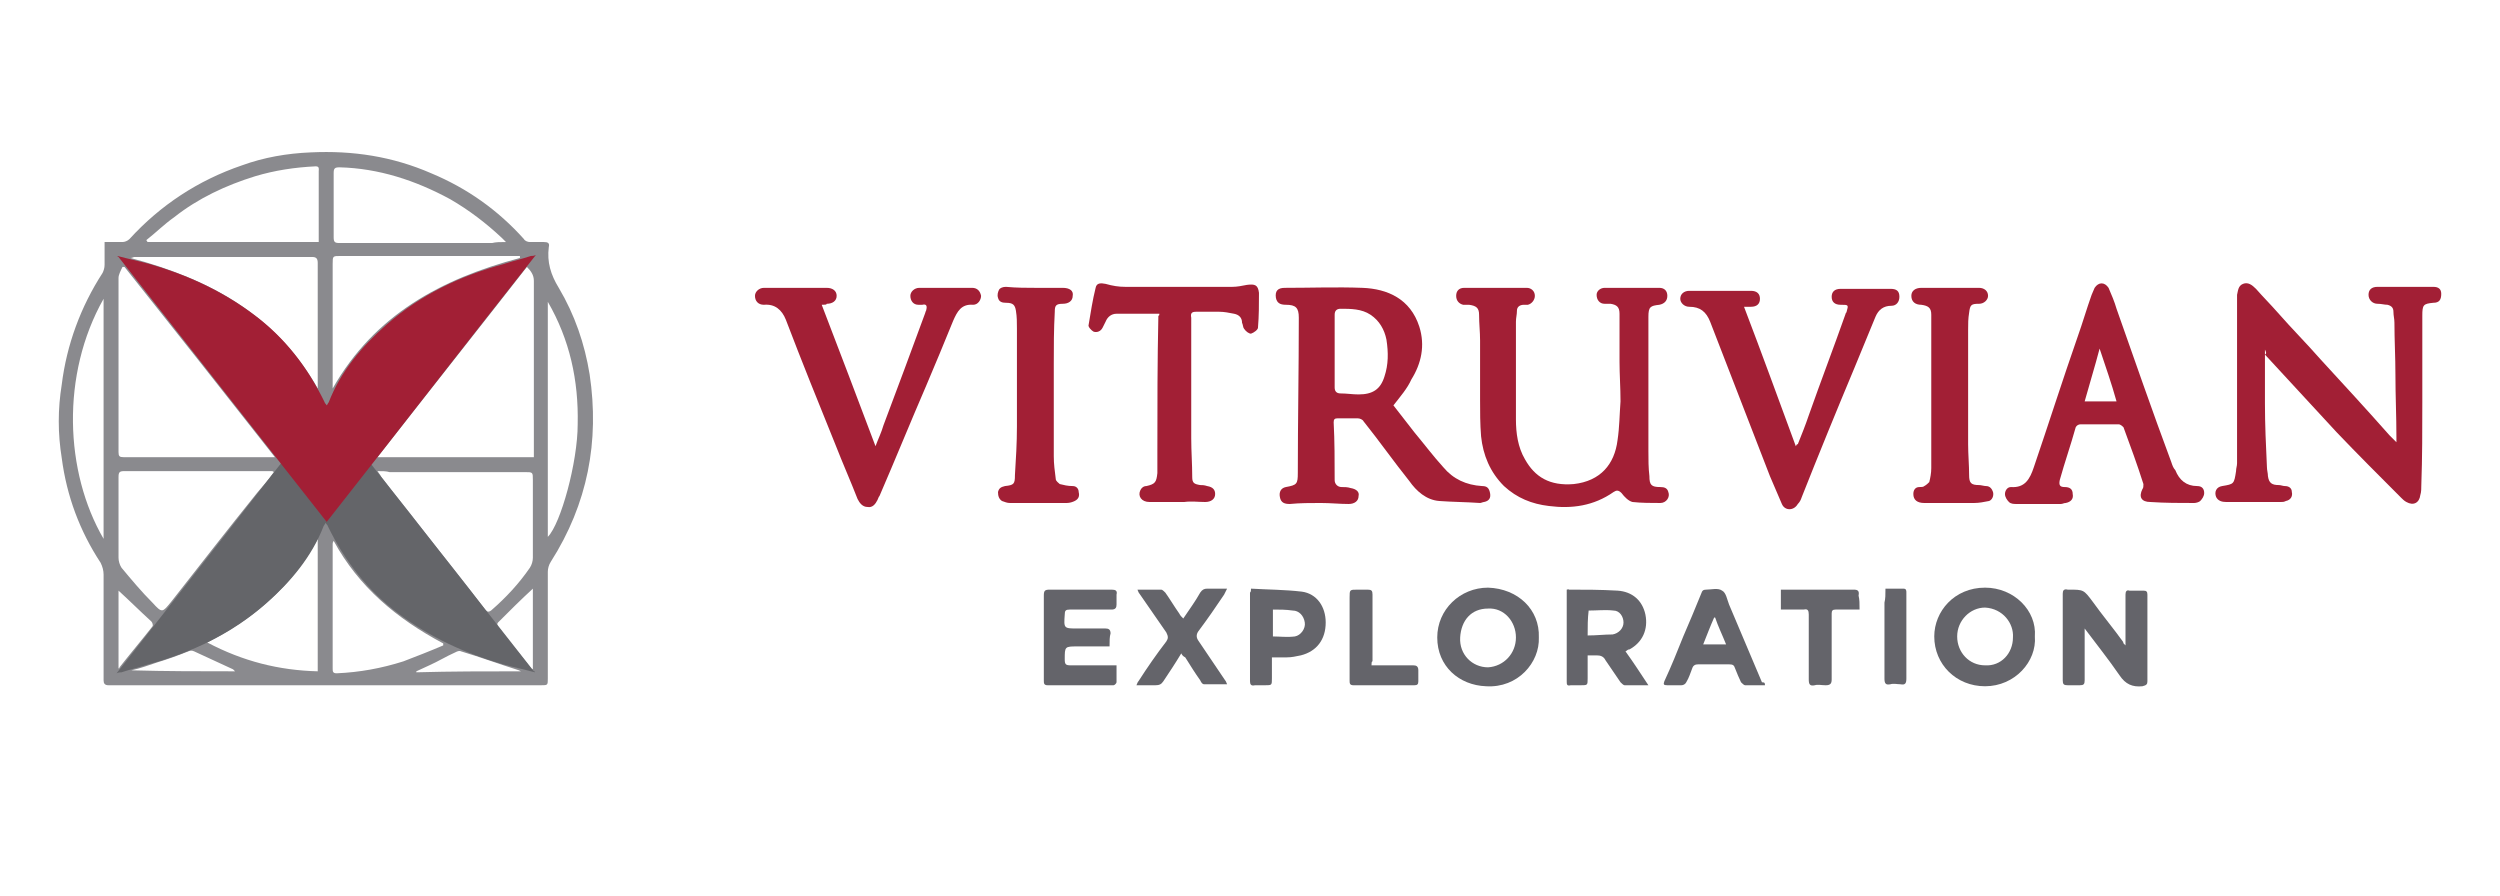 <?xml version="1.0" encoding="utf-8"?>
<!-- Generator: Adobe Illustrator 22.1.0, SVG Export Plug-In . SVG Version: 6.00 Build 0)  -->
<svg version="1.1" id="Layer_1" xmlns="http://www.w3.org/2000/svg" xmlns:xlink="http://www.w3.org/1999/xlink" x="0px" y="0px"
	 viewBox="0 0 251 90" style="enable-background:new 0 0 251 90;" xml:space="preserve">
<style type="text/css">
	.st0{fill:#FFFFFF;}
	.st1{fill:#8A8A8E;}
	.st2{fill:#A21F35;}
	.st3{fill:#64646A;}
	.st4{fill:#646569;}
</style>
<rect class="st0" width="251" height="90"/>
<g>
	<path class="st1" d="M10.5,24.3c0.6,0,1.2,0,1.8,0c0.2,0,0.5-0.1,0.7-0.3c3.1-3.4,6.9-5.9,11.3-7.4c2.2-0.8,4.5-1.2,6.9-1.3
		c4.2-0.2,8.2,0.4,12.1,2.1c3.6,1.5,6.7,3.7,9.3,6.6c0.1,0.2,0.4,0.3,0.6,0.3c0.5,0,0.9,0,1.4,0c0.4,0,0.6,0.1,0.5,0.5
		c-0.2,1.5,0.2,2.8,1,4.1c1.6,2.7,2.6,5.6,3.1,8.7c1,6.7-0.2,13-3.9,18.8c-0.2,0.3-0.3,0.7-0.3,1c0,3.6,0,7.1,0,10.7
		c0,0.7,0,0.7-0.7,0.7c-14.5,0-29,0-43.4,0c-0.4,0-0.5-0.2-0.5-0.5c0-3.5,0-7.1,0-10.6c0-0.4-0.1-0.8-0.3-1.2
		C8,53.3,6.7,49.8,6.2,46c-0.4-2.5-0.4-4.9,0-7.4c0.5-4,1.9-7.8,4.1-11.2c0.1-0.2,0.2-0.5,0.2-0.8C10.5,25.9,10.5,25.2,10.5,24.3z
		 M53.6,45.9c0-0.2,0-0.4,0-0.5c0-5.7,0-11.4,0-17.2c0-0.6-0.3-1-0.7-1.4c-5,6.4-10,12.7-15,19.1C43.1,45.9,48.3,45.9,53.6,45.9z
		 M27.6,45.9c-5.1-6.5-10.1-12.8-15.1-19.1c-0.1,0-0.1,0-0.2,0c-0.2,0.4-0.4,0.8-0.4,1.1c0,5.8,0,11.7,0,17.5c0,0.4,0.1,0.5,0.5,0.5
		c4.5,0,9,0,13.5,0C26.4,45.9,26.9,45.9,27.6,45.9z M37.9,47.3c0.2,0.3,0.3,0.4,0.4,0.6c1.3,1.7,2.7,3.4,4,5.1
		c2.1,2.7,4.3,5.4,6.4,8.2c0.2,0.2,0.3,0.3,0.6,0.1c1.5-1.3,2.8-2.7,3.9-4.3c0.2-0.3,0.3-0.7,0.3-1c0-2.6,0-5.2,0-7.8
		c0-0.8,0-0.8-0.8-0.8c-4.5,0-9,0-13.6,0C38.8,47.3,38.4,47.3,37.9,47.3z M27.5,47.4c-0.1-0.1-0.2-0.1-0.2-0.1c-4.9,0-9.9,0-14.8,0
		c-0.5,0-0.6,0.1-0.6,0.6c0,2.7,0,5.4,0,8.1c0,0.3,0.1,0.7,0.3,1c1,1.2,2,2.4,3.1,3.5c1,1.1,1,1,1.9-0.1c2.9-3.7,5.7-7.3,8.6-10.9
		C26.4,48.8,27,48.1,27.5,47.4z M52.2,25.9c0-0.1,0-0.1,0-0.2c-0.7,0-1.4,0-2.1,0c-5.3,0-10.6,0-15.9,0c-0.8,0-0.8,0-0.8,0.8
		c0,3.6,0,7.3,0,10.9c0,0.5,0,1,0,1.6C37.6,31.6,44.3,28,52.2,25.9z M50.8,24.3c-0.2-0.2-0.3-0.3-0.4-0.4c-1.6-1.5-3.3-2.8-5.2-3.9
		c-3.5-1.9-7.2-3.1-11.1-3.2c-0.5,0-0.6,0.1-0.6,0.6c0,2.1,0,4.2,0,6.4c0,0.5,0.1,0.6,0.6,0.6c5.1,0,10.2,0,15.3,0
		C49.8,24.3,50.2,24.3,50.8,24.3z M31.9,39c0-0.2,0-0.3,0-0.4c0-4.1,0-8.1,0-12.2c0-0.5-0.2-0.6-0.6-0.6c-5.9,0-11.8,0-17.8,0
		c-0.1,0-0.2,0.1-0.4,0.1C21,28,27.7,31.6,31.9,39z M14.7,24.1c0,0.1,0.1,0.1,0.1,0.2c5.7,0,11.4,0,17.2,0c0-0.3,0-0.6,0-1
		c0-2,0-4.1,0-6.1c0-0.2,0.1-0.5-0.3-0.5c-2.1,0.1-4.1,0.4-6.1,1c-2.9,0.9-5.7,2.2-8.1,4.1C16.5,22.5,15.6,23.4,14.7,24.1z
		 M33.5,54.3c-0.1,0.2-0.1,0.2-0.1,0.3c0,2.8,0,5.6,0,8.5c0,1.3,0,2.6,0,4c0,0.3,0,0.5,0.4,0.5c2.3-0.1,4.5-0.5,6.7-1.2
		c1.3-0.5,2.6-1,4-1.6c0-0.1,0-0.1,0-0.2C39.8,62.1,36,58.9,33.5,54.3z M31.9,67.4c0-4.4,0-8.8,0-13.3c-2.6,4.8-6.4,8-11.1,10.4
		C24.4,66.4,28,67.3,31.9,67.4z M10.4,30c-4.3,7.6-3.9,17.4,0,24.1C10.4,46.1,10.4,38.1,10.4,30z M55,30.3c0,7.8,0,15.7,0,23.6
		c1.3-1.3,3-7.5,3-11.3C58.1,38.2,57.2,34.1,55,30.3z M53.4,67.2c0,0,0.1,0,0.1-0.1c0-2.7,0-5.4,0-8c-1.2,1.1-2.3,2.2-3.5,3.4
		c-0.1,0.1-0.1,0.3,0,0.4c0.3,0.4,0.6,0.8,1,1.3C51.8,65.2,52.6,66.2,53.4,67.2z M11.9,59.3c0,2.5,0,5.2,0,7.8c0.1,0,0.1,0,0.1-0.1
		c1.1-1.4,2.2-2.7,3.3-4.1c0.1-0.1,0-0.4-0.1-0.5C14.1,61.4,13,60.3,11.9,59.3z M52.3,67.4c-0.2-0.1-0.2-0.1-0.2-0.1
		c-1.9-0.6-3.8-1.3-5.8-1.9c-0.2-0.1-0.4,0-0.6,0.1c-0.9,0.4-1.7,0.9-2.6,1.3c-0.4,0.2-0.9,0.4-1.3,0.6c0,0,0,0,0,0.1
		C45.3,67.4,48.8,67.4,52.3,67.4z M13.2,67.3C13.2,67.3,13.2,67.4,13.2,67.3c3.5,0.1,6.9,0.1,10.4,0.1c-0.1-0.1-0.1-0.1-0.2-0.2
		c-1.3-0.6-2.6-1.2-3.9-1.8c-0.2-0.1-0.4-0.1-0.6,0c-1,0.4-2.1,0.8-3.1,1.1C14.9,66.8,14.1,67.1,13.2,67.3z"/>
	<path class="st2" d="M227.4,35.1c0,1.9,0,3.7,0,5.4c0,2.1,0.1,4.3,0.2,6.4c0,0.3,0.1,0.6,0.1,0.9c0.1,0.7,0.4,0.9,1.1,0.9
		c0.2,0,0.4,0.1,0.6,0.1c0.4,0,0.7,0.2,0.7,0.6c0.1,0.4-0.1,0.8-0.6,0.9c-0.2,0.1-0.3,0.1-0.5,0.1c-1.8,0-3.7,0-5.5,0
		c-0.4,0-0.8-0.1-1-0.5c-0.2-0.5,0-1,0.6-1.1c1.2-0.2,1.2-0.2,1.4-1.5c0-0.3,0.1-0.5,0.1-0.8c0-5.5,0-11.1,0-16.6c0-0.1,0-0.2,0-0.3
		c0.1-0.4,0.1-0.9,0.6-1.1c0.5-0.2,0.9,0.1,1.3,0.5c0.7,0.8,1.5,1.6,2.2,2.4c1.4,1.6,2.9,3.1,4.3,4.7c2.3,2.5,4.6,5,6.9,7.6
		c0.2,0.2,0.4,0.4,0.7,0.7c0-0.2,0-0.4,0-0.5c0-2.1-0.1-4.2-0.1-6.3c0-1.7-0.1-3.5-0.1-5.2c0-0.4-0.1-0.7-0.1-1.1
		c0-0.4-0.2-0.6-0.6-0.7c-0.3,0-0.6-0.1-1-0.1c-0.5,0-0.9-0.4-0.9-0.9c0-0.5,0.3-0.8,0.9-0.8c1.9,0,3.7,0,5.6,0
		c0.5,0,0.8,0.2,0.8,0.7c0,0.6-0.2,0.9-0.8,0.9c-1,0.1-1.1,0.2-1.1,1.3c0,2.9,0,5.8,0,8.7c0,2.8,0,5.5-0.1,8.3c0,0.3,0,0.7-0.1,1
		c-0.1,0.8-0.7,1.1-1.4,0.7c-0.2-0.1-0.4-0.3-0.5-0.4c-2.2-2.2-4.4-4.4-6.5-6.6c-2.4-2.6-4.8-5.2-7.2-7.8
		C227.6,35.5,227.5,35.3,227.4,35.1z"/>
	<path class="st2" d="M139.9,40.7c0.7,0.9,1.4,1.8,2.1,2.7c1,1.2,1.9,2.4,2.9,3.5c1,1.2,2.3,1.8,3.9,1.9c0.5,0,0.7,0.2,0.8,0.7
		c0.1,0.5-0.1,0.8-0.6,0.9c-0.1,0-0.3,0.1-0.4,0.1c-1.4-0.1-2.8-0.1-4.1-0.2c-1.3-0.1-2.3-1-3-2c-1.6-2-3-4-4.6-6
		c-0.1-0.2-0.4-0.3-0.6-0.3c-0.6,0-1.3,0-2,0c-0.3,0-0.4,0.1-0.4,0.4c0.1,1.9,0.1,3.9,0.1,5.8c0,0.4,0.3,0.7,0.7,0.7
		c0.3,0,0.6,0,0.9,0.1c0.6,0.1,0.9,0.4,0.8,0.8c0,0.5-0.4,0.8-1,0.8c-0.9,0-1.8-0.1-2.8-0.1c-1,0-2.1,0-3.1,0.1
		c-0.5,0-0.9-0.1-1-0.7c-0.1-0.5,0.1-0.9,0.6-1c1.1-0.2,1.2-0.3,1.2-1.4c0-5.2,0.1-10.4,0.1-15.6c0-1-0.3-1.3-1.3-1.3
		c-0.6,0-0.9-0.2-1-0.7c-0.1-0.7,0.2-1,0.9-1c2.6,0,5.2-0.1,7.8,0c2.5,0.1,4.8,1.1,5.7,3.9c0.6,1.9,0.2,3.7-0.8,5.3
		C141.3,39,140.6,39.8,139.9,40.7z M134,35.3c0,0.6,0,1.2,0,1.8c0,0.6,0,1.2,0,1.8c0,0.4,0.2,0.6,0.6,0.6c0.6,0,1.2,0.1,1.8,0.1
		c1.4,0,2.2-0.5,2.6-1.8c0.4-1.2,0.4-2.4,0.2-3.7c-0.2-1-0.7-1.9-1.6-2.5c-0.9-0.6-2-0.6-3-0.6c-0.4,0-0.6,0.2-0.6,0.6
		C134,32.9,134,34.1,134,35.3z"/>
	<path class="st2" d="M162.6,36.3c0-1.6,0-3.2,0-4.8c0-0.7-0.3-0.9-0.9-1c-0.2,0-0.4,0-0.6,0c-0.5,0-0.8-0.4-0.8-0.9
		c0-0.4,0.4-0.7,0.8-0.7c1.8,0,3.7,0,5.5,0c0.5,0,0.8,0.3,0.8,0.8c0,0.5-0.3,0.8-0.8,0.9c-0.9,0.1-1.1,0.2-1.1,1.2c0,4.5,0,9,0,13.5
		c0,0.8,0,1.7,0.1,2.5c0,0.9,0.2,1.1,1.1,1.1c0.4,0,0.7,0.1,0.8,0.5c0.2,0.5-0.2,1.1-0.8,1.1c-0.9,0-1.9,0-2.8-0.1
		c-0.4-0.1-0.8-0.5-1.1-0.9c-0.3-0.3-0.5-0.3-0.8-0.1c-2,1.4-4.2,1.7-6.5,1.4c-1.7-0.2-3.2-0.8-4.5-2c-1.4-1.4-2.1-3.1-2.3-5
		c-0.1-1.2-0.1-2.5-0.1-3.7c0-2,0-3.9,0-5.9c0-0.9-0.1-1.7-0.1-2.6c0-0.7-0.3-0.9-1-1c-0.2,0-0.4,0-0.6,0c-0.4-0.1-0.7-0.4-0.7-0.9
		c0-0.5,0.3-0.8,0.8-0.8c2.1,0,4.2,0,6.3,0c0.4,0,0.8,0.3,0.8,0.8c0,0.4-0.3,0.8-0.7,0.9c-0.1,0-0.3,0-0.4,0c-0.4,0-0.7,0.2-0.7,0.6
		c0,0.4-0.1,0.7-0.1,1.1c0,3.3,0,6.5,0,9.8c0,1.4,0.2,2.8,0.9,4c1,1.8,2.5,2.7,4.9,2.5c2.7-0.3,4.1-2,4.4-4.4
		c0.2-1.3,0.2-2.6,0.3-3.9C162.7,38.9,162.6,37.6,162.6,36.3C162.6,36.3,162.6,36.3,162.6,36.3z"/>
	<path class="st2" d="M82.5,30.6c1.8,4.7,3.6,9.4,5.4,14.2c0.3-0.8,0.6-1.4,0.8-2.1c1.4-3.7,2.8-7.5,4.2-11.3c0-0.1,0.1-0.2,0.1-0.3
		c0.1-0.4,0-0.6-0.4-0.5c-0.1,0-0.2,0-0.4,0c-0.5,0-0.8-0.4-0.8-0.9c0-0.4,0.4-0.8,0.9-0.8c1.4,0,2.9,0,4.3,0c0.3,0,0.7,0,1,0
		c0.5,0,0.8,0.3,0.9,0.8c0,0.4-0.3,0.9-0.8,0.9c-1.2-0.1-1.6,0.7-2,1.6c-0.9,2.2-1.8,4.4-2.7,6.5c-1.6,3.7-3.1,7.4-4.7,11.1
		c-0.1,0.1-0.1,0.2-0.2,0.4c-0.2,0.4-0.5,0.8-1,0.7c-0.5,0-0.8-0.4-1-0.8c-0.7-1.8-1.5-3.6-2.2-5.4c-1.7-4.2-3.4-8.4-5-12.6
		c-0.4-1-1.1-1.6-2.2-1.5c-0.6,0-0.9-0.4-0.9-0.9c0-0.4,0.4-0.8,0.9-0.8c2.1,0,4.2,0,6.3,0c0.6,0,1,0.3,1,0.8c0,0.5-0.4,0.8-1,0.8
		C83,30.6,82.8,30.6,82.5,30.6z"/>
	<path class="st2" d="M180.5,44.6c0.4-1,0.8-2,1.1-2.9c1.2-3.4,2.5-6.8,3.7-10.2c0-0.1,0.1-0.1,0.1-0.2c0.2-0.7,0.2-0.7-0.6-0.7
		c-0.6,0-0.9-0.3-0.9-0.8c0-0.5,0.3-0.8,0.9-0.8c1.7,0,3.4,0,5,0c0.6,0,0.9,0.2,0.9,0.8c0,0.5-0.3,0.9-0.8,0.9
		c-0.8,0-1.3,0.4-1.6,1.1c-0.7,1.7-1.4,3.4-2.1,5.1c-1.8,4.3-3.6,8.7-5.3,13c-0.1,0.3-0.2,0.5-0.4,0.7c-0.4,0.7-1.3,0.7-1.6,0
		c-0.4-0.9-0.8-1.9-1.2-2.8c-2-5.2-4-10.3-6-15.5c-0.4-1-1-1.5-2.1-1.5c-0.5,0-0.9-0.4-0.9-0.8c0-0.5,0.4-0.8,0.9-0.8
		c2.1,0,4.1,0,6.2,0c0.6,0,0.9,0.3,0.9,0.8c0,0.5-0.3,0.8-0.9,0.8c-0.2,0-0.4,0-0.7,0c1.8,4.7,3.5,9.4,5.2,14
		C180.4,44.6,180.4,44.6,180.5,44.6z"/>
	<path class="st2" d="M210.9,42.6c-0.7,0-1.3,0-2,0c-0.2,0-0.4,0.1-0.5,0.3c-0.5,1.8-1.1,3.5-1.6,5.3c-0.1,0.5,0,0.7,0.5,0.7
		c0.5,0,0.8,0.2,0.8,0.7c0.1,0.5-0.2,0.8-0.7,0.9c-0.2,0-0.3,0.1-0.5,0.1c-1.5,0-2.9,0-4.4,0c-0.3,0-0.6,0-0.8-0.2
		c-0.2-0.2-0.4-0.5-0.4-0.8c0-0.3,0.2-0.7,0.6-0.7c1.4,0.1,1.9-0.8,2.3-2c1.5-4.4,2.9-8.8,4.4-13.1c0.5-1.4,0.9-2.8,1.4-4.2
		c0.1-0.2,0.2-0.5,0.3-0.7c0.4-0.6,1-0.6,1.4,0c0.3,0.7,0.6,1.4,0.8,2.1c1.8,5.1,3.6,10.3,5.5,15.4c0.1,0.3,0.2,0.6,0.4,0.8
		c0.4,1,1.1,1.6,2.2,1.6c0.5,0,0.7,0.3,0.7,0.7c0,0.3-0.2,0.6-0.4,0.8c-0.1,0.1-0.4,0.2-0.6,0.2c-1.5,0-2.9,0-4.4-0.1
		c-0.9,0-1.2-0.5-0.8-1.3c0.1-0.1,0.1-0.3,0.1-0.5c-0.6-1.9-1.3-3.8-2-5.7c-0.1-0.1-0.3-0.3-0.5-0.3
		C212.3,42.6,211.6,42.6,210.9,42.6z M210.8,35c-0.5,1.9-1,3.5-1.5,5.3c1.1,0,2.2,0,3.2,0C212,38.5,211.4,36.8,210.8,35z"/>
	<path class="st2" d="M116.4,31.5c-1.5,0-2.9,0-4.3,0c-0.5,0-0.9,0.3-1.1,0.8c-0.1,0.2-0.2,0.4-0.3,0.6c-0.2,0.4-0.6,0.5-0.9,0.4
		c-0.2-0.1-0.6-0.5-0.5-0.7c0.2-1.2,0.4-2.5,0.7-3.7c0.1-0.5,0.5-0.5,1-0.4c0.7,0.2,1.3,0.3,2,0.3c3.6,0,7.2,0,10.7,0
		c0.5,0,1-0.1,1.5-0.2c0.8-0.1,1.1,0,1.2,0.8c0,1.2,0,2.3-0.1,3.5c0,0.2-0.4,0.5-0.7,0.6c-0.2,0-0.5-0.2-0.7-0.5
		c-0.1-0.1-0.1-0.4-0.2-0.6c0-0.5-0.3-0.8-0.8-0.9c-0.5-0.1-1-0.2-1.5-0.2c-0.8,0-1.5,0-2.3,0c-0.4,0-0.6,0.1-0.5,0.6
		c0,0.2,0,0.3,0,0.5c0,3.9,0,7.7,0,11.6c0,1.3,0.1,2.6,0.1,3.9c0,0.6,0.2,0.7,0.8,0.8c0.2,0,0.4,0,0.7,0.1c0.6,0.1,0.8,0.4,0.8,0.8
		c0,0.5-0.4,0.8-1,0.8c-0.7,0-1.4-0.1-2.1,0c-1.2,0-2.4,0-3.5,0c-0.8,0-1.2-0.6-0.9-1.2c0.1-0.2,0.3-0.4,0.6-0.4
		c0.9-0.2,1-0.4,1.1-1.3c0-0.7,0-1.4,0-2.1c0-4.6,0-9.1,0.1-13.7C116.4,31.7,116.4,31.6,116.4,31.5z"/>
	<path class="st2" d="M195.9,28.9c0.9,0,1.9,0,2.8,0c0.5,0,0.9,0.3,0.9,0.8c0,0.4-0.4,0.8-0.9,0.8c-0.8,0-0.9,0.1-1,0.9
		c-0.1,0.6-0.1,1.1-0.1,1.7c0,3.8,0,7.7,0,11.5c0,1,0.1,2.1,0.1,3.1c0,0.8,0.2,1,1,1c0.2,0,0.5,0.1,0.7,0.1c0.4,0,0.6,0.3,0.7,0.6
		c0.1,0.4-0.1,0.8-0.4,0.9c-0.5,0.1-1,0.2-1.5,0.2c-1.7,0-3.3,0-5,0c-0.7,0-1.1-0.3-1.1-0.9c0-0.4,0.2-0.7,0.6-0.7
		c0.2,0,0.4,0,0.5-0.1c0.2-0.1,0.4-0.3,0.5-0.4c0.1-0.4,0.2-0.9,0.2-1.4c0-4.4,0-8.8,0-13.2c0-0.7,0-1.5,0-2.2c0-0.7-0.3-0.9-1-1
		c-0.6,0-1-0.3-1-0.9c0-0.5,0.4-0.8,1-0.8C194,28.9,194.9,28.9,195.9,28.9C195.9,28.9,195.9,28.9,195.9,28.9z"/>
	<path class="st2" d="M104,28.9c0.9,0,1.8,0,2.7,0c0.7,0,1.1,0.3,1,0.8c0,0.5-0.4,0.8-1,0.8c-0.7,0-0.8,0.2-0.8,0.8
		c-0.1,1.8-0.1,3.5-0.1,5.3c0,3.1,0,6.2,0,9.2c0,0.8,0.1,1.5,0.2,2.3c0,0.2,0.3,0.4,0.4,0.5c0.4,0.1,0.8,0.2,1.3,0.2
		c0.4,0,0.6,0.3,0.6,0.6c0.1,0.4,0,0.7-0.4,0.9c-0.2,0.1-0.5,0.2-0.8,0.2c-1.9,0-3.8,0-5.7,0c-0.3,0-0.5-0.1-0.8-0.2
		c-0.3-0.2-0.4-0.5-0.4-0.9c0.1-0.4,0.3-0.5,0.7-0.6c0.9-0.1,1-0.2,1-1.1c0.1-1.6,0.2-3.2,0.2-4.9c0-3.3,0-6.5,0-9.8
		c0-0.6,0-1.2-0.1-1.8c-0.1-0.6-0.3-0.8-1-0.8c-0.4,0-0.7-0.1-0.8-0.5c-0.1-0.3,0-0.6,0.1-0.8c0.1-0.2,0.4-0.3,0.7-0.3
		C102.1,28.9,103.1,28.9,104,28.9C104,28.9,104,28.9,104,28.9z"/>
	<path class="st3" d="M213.4,64.8c0-0.6,0-1.1,0-1.5c0-1.2,0-2.4,0-3.6c0-0.3,0.1-0.5,0.4-0.4c0.5,0,0.9,0,1.4,0
		c0.3,0,0.4,0.1,0.4,0.4c0,2.9,0,5.8,0,8.7c0,0.3-0.1,0.4-0.5,0.5c-1,0.1-1.7-0.2-2.3-1.1c-1.1-1.6-2.3-3.1-3.5-4.7
		c0,0.2,0,0.3,0,0.4c0,1.6,0,3.2,0,4.8c0,0.4-0.1,0.5-0.5,0.5c-0.4,0-0.8,0-1.2,0c-0.4,0-0.5-0.1-0.5-0.5c0-2.9,0-5.8,0-8.7
		c0-0.3,0.1-0.5,0.5-0.4c0,0,0,0,0.1,0c1.5,0,1.5,0,2.4,1.2c1,1.4,2.1,2.7,3.1,4.1C213.1,64.5,213.2,64.6,213.4,64.8z"/>
	<path class="st3" d="M154.5,64c0.1,2.5-2.1,5.1-5.3,4.9c-2.7-0.1-4.9-2-4.9-4.9c0-2.8,2.3-5,5.1-5C152.4,59.1,154.6,61.2,154.5,64z
		 M152.2,64c0-1.6-1.2-3-2.8-2.9c-1.7,0-2.7,1.2-2.8,2.9c-0.1,1.7,1.2,3,2.8,3C151,66.9,152.2,65.6,152.2,64z"/>
	<path class="st3" d="M204.3,63.9c0.2,2.5-2,5-5,5c-2.9,0-5.1-2.2-5.1-5c0-2.5,2-4.9,5.1-4.9C202.2,59,204.5,61.3,204.3,63.9z
		 M202.1,64c0.1-1.4-1-2.9-2.8-3c-1.5,0-2.8,1.3-2.8,2.9c0,1.6,1.2,2.9,2.8,2.9C200.9,66.9,202.1,65.6,202.1,64z"/>
	<path class="st3" d="M163.2,65.4c0.8,1.1,1.5,2.2,2.3,3.4c-0.9,0-1.6,0-2.4,0c-0.1,0-0.3-0.2-0.4-0.3c-0.5-0.7-1-1.5-1.5-2.2
		c-0.2-0.4-0.5-0.5-0.9-0.5c-0.3,0-0.6,0-0.9,0c0,0.8,0,1.6,0,2.3c0,0.7,0,0.7-0.7,0.7c-0.3,0-0.7,0-1,0c-0.4,0.1-0.4-0.1-0.4-0.4
		c0-0.9,0-1.8,0-2.7c0-2,0-3.9,0-5.9c0-0.2,0-0.4,0-0.6c0.1,0,0.2-0.1,0.2,0c1.6,0,3.2,0,4.9,0.1c1.5,0.1,2.5,1,2.8,2.4
		c0.3,1.5-0.3,2.8-1.6,3.5C163.4,65.2,163.4,65.3,163.2,65.4z M159.4,63.8c0.9,0,1.7-0.1,2.5-0.1c0.6-0.1,1.1-0.6,1.1-1.2
		c0-0.6-0.4-1.2-1-1.2c-0.8-0.1-1.7,0-2.5,0C159.4,62.1,159.4,62.9,159.4,63.8z"/>
	<path class="st3" d="M111.4,64.9c-1.1,0-2.2,0-3.2,0c-1.3,0-1.3,0-1.3,1.3c0,0.5,0.1,0.6,0.6,0.6c1.3,0,2.7,0,4,0
		c0.2,0,0.3,0,0.6,0c0,0.6,0,1.2,0,1.7c0,0.1-0.2,0.3-0.3,0.3c-2.2,0-4.4,0-6.6,0c-0.4,0-0.4-0.2-0.4-0.5c0-1.1,0-2.2,0-3.3
		c0-1.7,0-3.5,0-5.2c0-0.5,0.1-0.6,0.6-0.6c2.1,0,4.1,0,6.2,0c0.4,0,0.6,0.1,0.5,0.5c0,0.3,0,0.7,0,1c0,0.3-0.1,0.5-0.5,0.5
		c-1.4,0-2.8,0-4.2,0c-0.4,0-0.5,0.1-0.5,0.5c-0.1,1.4-0.1,1.4,1.3,1.4c0.9,0,1.8,0,2.8,0c0.3,0,0.5,0.1,0.5,0.5
		C111.4,63.9,111.4,64.4,111.4,64.9z"/>
	<path class="st3" d="M177.2,68.8c-0.7,0-1.4,0-2,0c-0.1,0-0.3-0.2-0.4-0.3c-0.2-0.4-0.4-0.9-0.6-1.4c-0.1-0.3-0.2-0.4-0.6-0.4
		c-1,0-2.1,0-3.1,0c-0.3,0-0.5,0.1-0.6,0.4c-0.2,0.5-0.3,0.9-0.6,1.4c-0.1,0.2-0.3,0.3-0.5,0.3c-0.5,0-1,0-1.4,0
		c-0.4,0-0.4-0.1-0.3-0.4c0.7-1.5,1.3-3,1.9-4.5c0.6-1.4,1.2-2.8,1.8-4.3c0.1-0.3,0.2-0.4,0.5-0.4c0.5,0,1.2-0.2,1.6,0.1
		c0.4,0.2,0.5,0.9,0.7,1.4c1.1,2.6,2.2,5.2,3.3,7.8C177.2,68.5,177.2,68.6,177.2,68.8z M172.2,62c0,0-0.1,0-0.1,0
		c-0.4,0.9-0.7,1.7-1.1,2.7c0.8,0,1.5,0,2.3,0C172.9,63.7,172.5,62.9,172.2,62z"/>
	<path class="st3" d="M125.6,59.1c1.7,0.1,3.4,0.1,5.1,0.3c1.5,0.2,2.4,1.5,2.4,3.1c0,1.7-0.9,2.9-2.5,3.3c-0.5,0.1-0.9,0.2-1.4,0.2
		c-0.5,0-1,0-1.5,0c0,0.7,0,1.4,0,2.1c0,0.7,0,0.7-0.7,0.7c-0.3,0-0.7,0-1,0c-0.4,0.1-0.5-0.1-0.5-0.4c0-3,0-6,0-8.9
		C125.6,59.4,125.6,59.3,125.6,59.1z M127.8,61.2c0,0.9,0,1.8,0,2.7c0.7,0,1.4,0.1,2.2,0c0.6-0.1,1.1-0.8,1-1.4
		c-0.1-0.7-0.6-1.2-1.2-1.2C129.1,61.2,128.5,61.2,127.8,61.2z"/>
	<path class="st3" d="M118.6,65.6c-0.6,1-1.2,1.9-1.8,2.8c-0.2,0.3-0.4,0.4-0.8,0.4c-0.6,0-1.2,0-1.9,0c0.1-0.2,0.1-0.3,0.2-0.4
		c0.9-1.4,1.8-2.7,2.8-4c0.2-0.3,0.2-0.5,0-0.9c-0.9-1.3-1.8-2.6-2.7-3.9c-0.1-0.1-0.1-0.2-0.2-0.4c0.8,0,1.6,0,2.4,0
		c0.1,0,0.3,0.2,0.4,0.3c0.5,0.7,0.9,1.4,1.4,2.1c0.1,0.2,0.2,0.3,0.4,0.5c0.6-0.9,1.2-1.7,1.7-2.6c0.2-0.3,0.4-0.4,0.7-0.4
		c0.6,0,1.3,0,2,0c-0.1,0.2-0.2,0.4-0.3,0.6c-0.8,1.2-1.7,2.5-2.6,3.7c-0.2,0.3-0.2,0.6,0,0.9c0.9,1.3,1.8,2.7,2.7,4
		c0.1,0.1,0.1,0.2,0.2,0.4c-0.8,0-1.6,0-2.3,0c-0.2,0-0.3-0.2-0.4-0.4c-0.5-0.7-1-1.5-1.5-2.3C118.8,65.9,118.7,65.8,118.6,65.6z"/>
	<path class="st3" d="M186.7,61.2c-0.8,0-1.6,0-2.4,0c-0.3,0-0.4,0.1-0.4,0.4c0,2.2,0,4.4,0,6.6c0,0.4-0.1,0.6-0.6,0.6
		c-0.4,0-0.8-0.1-1.1,0c-0.5,0.1-0.6-0.1-0.6-0.6c0-1.3,0-2.7,0-4c0-0.8,0-1.6,0-2.5c0-0.4-0.1-0.6-0.5-0.5c-0.8,0-1.5,0-2.3,0
		c0-0.7,0-1.3,0-2c0.2,0,0.3,0,0.4,0c2.3,0,4.6,0,6.9,0c0.4,0,0.6,0.1,0.5,0.6C186.7,60.2,186.7,60.6,186.7,61.2z"/>
	<path class="st3" d="M137.7,66.8c1,0,1.9,0,2.9,0c0.4,0,0.9,0,1.3,0c0.3,0,0.5,0.1,0.5,0.5c0,0.4,0,0.8,0,1.1
		c0,0.3-0.1,0.4-0.4,0.4c-2,0-4.1,0-6.1,0c-0.4,0-0.4-0.2-0.4-0.5c0-2.6,0-5.2,0-7.8c0-0.2,0-0.3,0-0.5c0-0.8,0-0.8,0.8-0.8
		c0.3,0,0.7,0,1,0c0.4,0,0.5,0.1,0.5,0.5c0,2.2,0,4.5,0,6.7C137.7,66.4,137.7,66.6,137.7,66.8z"/>
	<path class="st3" d="M189.3,59.1c0.7,0,1.2,0,1.8,0c0.3,0,0.3,0.2,0.3,0.4c0,1,0,2.1,0,3.1c0,1.8,0,3.7,0,5.5
		c0,0.5-0.1,0.7-0.6,0.6c-0.3,0-0.7-0.1-1,0c-0.5,0.1-0.6-0.1-0.6-0.6c0-2.5,0-5.1,0-7.6C189.3,60.1,189.3,59.7,189.3,59.1z"/>
	<path class="st4" d="M53.7,67.5c-1.1-0.3-2.1-0.5-3.2-0.8c-3.8-1.1-7.3-2.7-10.5-5.1c-3.1-2.3-5.4-5.3-7.1-8.8
		c0-0.1-0.1-0.1-0.2-0.3c-0.1,0.1-0.1,0.2-0.2,0.3c-1.2,3.1-3.3,5.6-5.8,7.8c-3.4,3-7.4,4.9-11.8,6.1c-0.9,0.3-1.8,0.5-2.7,0.8
		c-0.1,0-0.3,0-0.5,0.1c7.1-9,14-17.9,21-26.8c7,8.9,14,17.8,20.9,26.6C53.7,67.4,53.7,67.4,53.7,67.5z"/>
	<path class="st2" d="M11.8,25.7c1.1,0.3,2.1,0.5,3.2,0.8c3.8,1.1,7.3,2.7,10.5,5.1c3.1,2.3,5.4,5.3,7.1,8.8c0,0.1,0.1,0.1,0.2,0.3
		c0.1-0.1,0.1-0.2,0.2-0.3c1.2-3.1,3.3-5.6,5.8-7.8c3.4-3,7.4-4.9,11.8-6.1c0.9-0.3,1.8-0.5,2.7-0.8c0.1,0,0.3,0,0.5-0.1
		c-7.1,9-14,17.9-21,26.8c-7-8.9-14-17.8-20.9-26.6C11.8,25.8,11.8,25.7,11.8,25.7z"/>
</g>
</svg>
